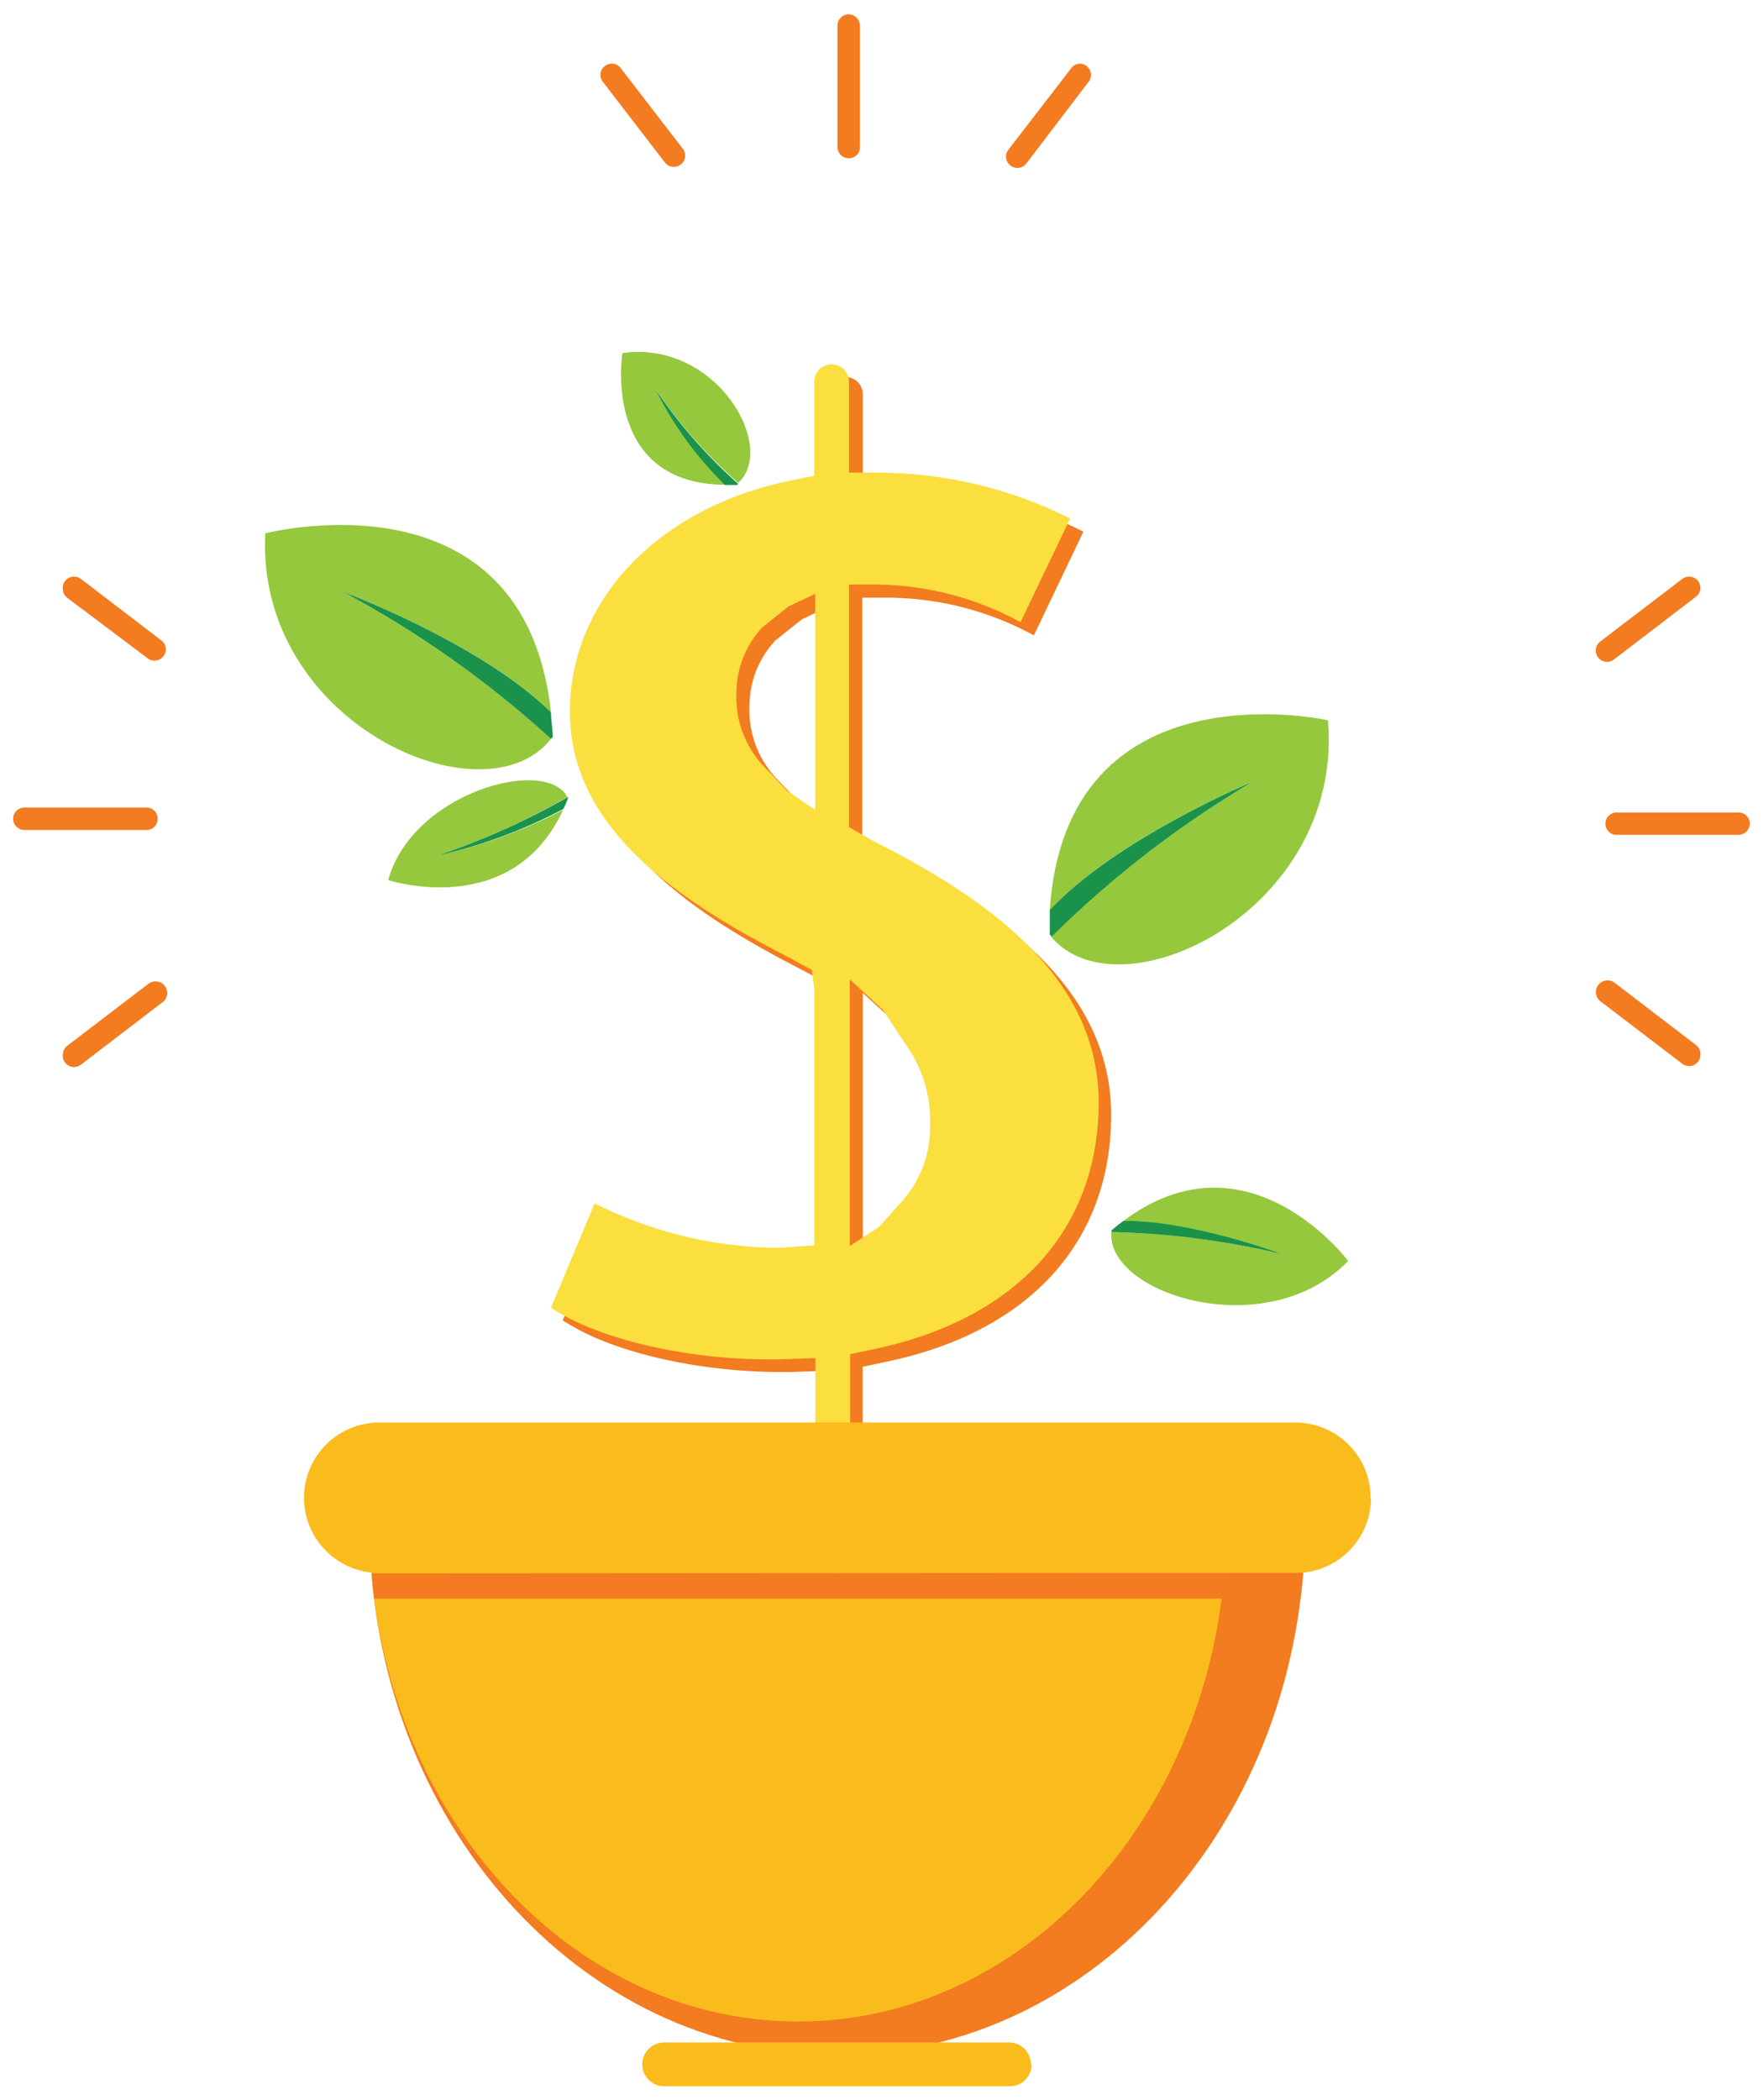 <svg width="110" height="131" viewBox="0 0 110 131" fill="none" xmlns="http://www.w3.org/2000/svg">
<path d="M52.95 0.892C53.136 0.895 53.314 0.97 53.446 1.101C53.578 1.233 53.654 1.41 53.657 1.596V9.168C53.658 9.26 53.641 9.351 53.607 9.437C53.573 9.522 53.522 9.6 53.457 9.665C53.392 9.731 53.315 9.783 53.23 9.819C53.145 9.854 53.054 9.872 52.961 9.872C52.774 9.872 52.594 9.798 52.462 9.666C52.329 9.534 52.254 9.355 52.254 9.168V1.596C52.254 1.411 52.327 1.234 52.457 1.102C52.587 0.97 52.764 0.895 52.95 0.892V0.892Z" fill="#F37B20"/>
<path d="M38.173 3.967C38.282 3.966 38.388 3.991 38.485 4.04C38.581 4.09 38.664 4.161 38.727 4.249L42.627 9.309C42.729 9.457 42.77 9.639 42.742 9.817C42.713 9.995 42.617 10.155 42.474 10.264C42.331 10.374 42.151 10.425 41.971 10.406C41.792 10.388 41.626 10.302 41.508 10.166L37.608 5.094C37.552 5.022 37.511 4.939 37.487 4.851C37.463 4.763 37.457 4.671 37.469 4.58C37.481 4.49 37.511 4.402 37.557 4.323C37.603 4.244 37.664 4.175 37.737 4.12C37.86 4.02 38.014 3.966 38.173 3.967Z" fill="#F37B20"/>
<path d="M67.373 3.967C67.528 3.968 67.677 4.022 67.797 4.12C67.87 4.175 67.931 4.244 67.977 4.323C68.023 4.402 68.053 4.49 68.065 4.58C68.077 4.671 68.071 4.763 68.047 4.851C68.024 4.939 67.983 5.022 67.927 5.094L64.062 10.166C64.007 10.245 63.938 10.312 63.856 10.364C63.775 10.415 63.684 10.449 63.589 10.464C63.494 10.479 63.397 10.475 63.304 10.452C63.211 10.428 63.123 10.386 63.047 10.327C62.97 10.269 62.907 10.196 62.86 10.112C62.813 10.028 62.784 9.936 62.774 9.841C62.764 9.745 62.774 9.649 62.803 9.557C62.832 9.466 62.879 9.381 62.942 9.309L66.843 4.249C66.903 4.165 66.983 4.096 67.075 4.047C67.167 3.998 67.269 3.971 67.373 3.967Z" fill="#F37B20"/>
<path d="M109.18 51.372C109.177 51.558 109.102 51.735 108.97 51.867C108.838 51.998 108.66 52.073 108.473 52.076H100.873C100.781 52.078 100.689 52.061 100.603 52.027C100.518 51.993 100.44 51.942 100.374 51.877C100.308 51.813 100.256 51.736 100.22 51.651C100.184 51.567 100.166 51.475 100.166 51.384C100.166 51.197 100.241 51.018 100.373 50.886C100.506 50.753 100.686 50.679 100.873 50.679H108.473C108.659 50.679 108.837 50.752 108.969 50.881C109.101 51.011 109.177 51.187 109.18 51.372Z" fill="#F37B20"/>
<path d="M106.093 36.674C106.093 36.782 106.067 36.888 106.018 36.984C105.969 37.08 105.898 37.163 105.81 37.226L100.732 41.112C100.659 41.174 100.574 41.221 100.482 41.25C100.39 41.279 100.294 41.289 100.198 41.279C100.102 41.269 100.009 41.24 99.925 41.193C99.841 41.147 99.768 41.083 99.709 41.007C99.65 40.931 99.608 40.844 99.584 40.751C99.561 40.658 99.556 40.562 99.572 40.467C99.587 40.372 99.621 40.282 99.673 40.201C99.724 40.12 99.792 40.05 99.871 39.996L104.962 36.111C105.11 35.997 105.298 35.947 105.483 35.971C105.669 35.995 105.837 36.092 105.952 36.24C106.044 36.366 106.093 36.518 106.093 36.674Z" fill="#F37B20"/>
<path d="M106.093 65.788C106.093 65.944 106.044 66.096 105.952 66.222C105.837 66.37 105.669 66.467 105.484 66.491C105.298 66.515 105.11 66.465 104.962 66.352L99.871 62.466C99.794 62.41 99.728 62.339 99.679 62.257C99.629 62.176 99.596 62.085 99.581 61.991C99.566 61.897 99.57 61.8 99.593 61.708C99.615 61.615 99.656 61.527 99.712 61.45C99.769 61.373 99.84 61.308 99.922 61.258C100.004 61.209 100.094 61.175 100.189 61.161C100.284 61.146 100.38 61.15 100.473 61.173C100.566 61.195 100.654 61.236 100.732 61.292L105.81 65.178C105.906 65.246 105.983 65.339 106.033 65.446C106.082 65.553 106.103 65.671 106.093 65.788Z" fill="#F37B20"/>
<path d="M0.82 51.067C0.82 50.975 0.838 50.884 0.874 50.799C0.909 50.714 0.962 50.637 1.027 50.573C1.093 50.508 1.171 50.458 1.257 50.423C1.343 50.389 1.434 50.373 1.527 50.374H9.139C9.23 50.373 9.322 50.389 9.407 50.424C9.492 50.458 9.569 50.509 9.634 50.574C9.699 50.638 9.75 50.715 9.784 50.8C9.819 50.885 9.836 50.975 9.834 51.067C9.836 51.159 9.819 51.25 9.784 51.335C9.75 51.421 9.699 51.499 9.635 51.564C9.57 51.63 9.493 51.682 9.408 51.717C9.322 51.753 9.231 51.771 9.139 51.771H1.527C1.434 51.771 1.342 51.753 1.256 51.718C1.17 51.682 1.092 51.63 1.027 51.565C0.961 51.499 0.909 51.422 0.873 51.336C0.838 51.251 0.82 51.159 0.82 51.067Z" fill="#F37B20"/>
<path d="M3.919 65.788C3.919 65.682 3.944 65.577 3.991 65.481C4.038 65.386 4.106 65.302 4.19 65.236L9.28 61.35C9.358 61.295 9.445 61.255 9.538 61.233C9.631 61.212 9.727 61.208 9.821 61.224C9.915 61.239 10.005 61.272 10.086 61.322C10.168 61.372 10.238 61.438 10.294 61.515C10.349 61.592 10.389 61.679 10.411 61.772C10.433 61.864 10.436 61.96 10.421 62.054C10.406 62.147 10.372 62.237 10.322 62.318C10.272 62.399 10.206 62.469 10.129 62.524L5.05 66.41C4.901 66.523 4.714 66.574 4.528 66.549C4.343 66.525 4.174 66.429 4.06 66.281C4.005 66.212 3.964 66.133 3.94 66.049C3.916 65.964 3.909 65.875 3.919 65.788Z" fill="#F37B20"/>
<path d="M3.919 36.674C3.913 36.517 3.963 36.363 4.06 36.24C4.174 36.092 4.343 35.995 4.528 35.971C4.714 35.947 4.901 35.997 5.05 36.111L10.129 39.996C10.254 40.116 10.331 40.277 10.344 40.449C10.358 40.621 10.308 40.793 10.203 40.93C10.098 41.068 9.946 41.163 9.776 41.196C9.606 41.229 9.429 41.199 9.28 41.112L4.19 37.285C4.097 37.213 4.024 37.12 3.977 37.013C3.93 36.907 3.91 36.79 3.919 36.674Z" fill="#F37B20"/>
<path d="M55.224 53.203L53.798 52.381V51.337V37.284H55.719C58.796 37.351 61.811 38.156 64.509 39.632L67.596 33.164C63.909 31.298 59.842 30.298 55.707 30.241H53.833V24.594C53.833 24.307 53.719 24.033 53.516 23.83C53.312 23.628 53.037 23.514 52.749 23.514C52.462 23.514 52.186 23.628 51.983 23.83C51.779 24.033 51.665 24.307 51.665 24.594V30.463L50.157 30.769C41.908 32.471 36.417 38.27 36.417 45.185C36.417 52.534 43.346 57.065 50.121 60.54L51.512 61.292L51.665 62.466V78.467L49.697 78.608C49.45 78.608 49.214 78.608 48.955 78.608C45.117 78.531 41.344 77.601 37.914 75.884L35.109 82.353C38.079 84.337 43.535 85.581 48.731 85.581H49.297L51.653 85.499V91.04C51.653 91.326 51.768 91.601 51.971 91.803C52.174 92.006 52.45 92.12 52.737 92.12C53.025 92.12 53.301 92.006 53.504 91.803C53.707 91.601 53.822 91.326 53.822 91.04V85.252L55.33 84.935C64.226 83.069 69.329 77.457 69.329 69.545C69.34 61.374 61.799 56.525 55.224 53.203ZM48.33 48.437C47.243 47.211 46.68 45.61 46.763 43.976C46.776 42.485 47.348 41.053 48.366 39.961L50.027 38.634L51.677 37.859V51.301L49.945 50.127L48.33 48.437ZM57.168 75.638L55.648 77.328L53.833 78.502V61.937L55.907 63.827L57.262 65.905C58.352 67.394 58.909 69.205 58.841 71.047C58.86 72.729 58.266 74.36 57.168 75.638Z" fill="#F37B20"/>
<path d="M54.411 52.417L52.973 51.595V50.55V36.463H54.894C57.968 36.528 60.98 37.333 63.673 38.81L66.772 32.342C63.071 30.486 58.99 29.506 54.847 29.478H52.973V23.807C52.973 23.521 52.859 23.246 52.656 23.044C52.452 22.841 52.177 22.727 51.889 22.727C51.602 22.727 51.326 22.841 51.123 23.044C50.919 23.246 50.805 23.521 50.805 23.807V29.677L49.285 29.982C41.037 31.685 35.557 37.484 35.557 44.399C35.557 51.748 42.486 56.279 49.261 59.742L50.652 60.505L50.805 61.679V77.68L48.814 77.821C48.566 77.821 48.331 77.821 48.071 77.821C44.254 77.724 40.507 76.781 37.101 75.062L34.379 81.566C37.348 83.55 42.816 84.794 48.012 84.794H48.519L50.876 84.712V90.253C50.876 90.54 50.99 90.815 51.193 91.017C51.397 91.22 51.672 91.334 51.96 91.334C52.247 91.334 52.523 91.22 52.726 91.017C52.93 90.815 53.044 90.54 53.044 90.253V84.466L54.552 84.149C63.425 82.282 68.551 76.671 68.551 68.758C68.551 60.587 60.974 55.739 54.411 52.417ZM47.517 47.651C46.423 46.415 45.86 44.8 45.95 43.154C45.966 41.67 46.533 40.244 47.541 39.151L49.214 37.813L50.864 37.05V50.515L49.132 49.341L47.517 47.651ZM56.355 74.851L54.835 76.542L53.02 77.716V61.092L55.083 62.982L56.449 65.06C57.534 66.534 58.091 68.329 58.028 70.155C58.071 71.873 57.475 73.545 56.355 74.851Z" fill="#FADF3E"/>
<path d="M23.055 95.313C23.161 113.509 36.182 128.184 52.243 128.184C68.303 128.184 81.324 113.474 81.43 95.313H23.055Z" fill="#F37B20"/>
<path d="M23.055 95.313C23.149 112.324 35.086 126.094 49.792 126.094C64.497 126.094 76.422 112.324 76.517 95.313H23.055Z" fill="#F9BC1C"/>
<path d="M85.543 93.423C85.543 94.668 85.046 95.863 84.162 96.744C83.278 97.624 82.079 98.119 80.829 98.119H23.68C22.429 98.119 21.23 97.624 20.347 96.744C19.463 95.863 18.966 94.668 18.966 93.423C18.966 92.178 19.463 90.983 20.347 90.103C21.23 89.222 22.429 88.727 23.68 88.727H80.806C82.056 88.727 83.255 89.222 84.139 90.103C85.023 90.983 85.519 92.178 85.519 93.423H85.543Z" fill="#F9BC1C"/>
<path d="M64.368 128.771C64.368 129.132 64.224 129.479 63.968 129.734C63.711 129.989 63.363 130.133 63.001 130.133H41.449C41.269 130.134 41.09 130.1 40.922 130.033C40.755 129.965 40.603 129.865 40.475 129.738C40.347 129.611 40.245 129.461 40.175 129.295C40.106 129.129 40.07 128.951 40.07 128.771C40.07 128.407 40.216 128.057 40.474 127.8C40.733 127.542 41.083 127.397 41.449 127.397H62.954C63.134 127.397 63.313 127.433 63.48 127.502C63.646 127.571 63.797 127.673 63.925 127.8C64.052 127.928 64.152 128.08 64.22 128.246C64.288 128.413 64.322 128.591 64.321 128.771H64.368Z" fill="#F9BC1C"/>
<path d="M82.856 44.927C82.856 44.927 66.536 41.276 65.499 56.76C69.682 52.276 78.143 48.766 78.143 48.766C73.569 51.454 69.345 54.695 65.57 58.416C69.871 63.557 83.87 56.784 82.856 44.927Z" fill="#95C83D"/>
<path d="M78.143 48.766C78.143 48.766 69.682 52.288 65.499 56.76C65.499 57.253 65.499 57.758 65.499 58.286L65.617 58.416C69.378 54.698 73.585 51.457 78.143 48.766Z" fill="#1A924B"/>
<path d="M38.833 22.023C38.833 22.023 37.513 30.17 45.231 30.241C43.452 28.505 41.981 26.48 40.883 24.253C42.356 26.417 44.094 28.389 46.056 30.123C48.519 27.893 44.689 21.189 38.833 22.023Z" fill="#95C83D"/>
<path d="M40.883 24.265C41.981 26.492 43.452 28.517 45.231 30.252H45.986L46.056 30.182C44.091 28.433 42.353 26.445 40.883 24.265Z" fill="#1A924B"/>
<path d="M16.55 33.269C16.55 33.269 32.706 29.067 34.379 44.434C30.031 40.114 21.417 36.92 21.417 36.92C26.1 39.433 30.453 42.513 34.379 46.089C30.219 51.372 15.961 45.15 16.55 33.269Z" fill="#95C83D"/>
<path d="M21.417 36.92C21.417 36.92 30.007 40.114 34.379 44.434C34.379 44.915 34.473 45.42 34.497 45.948L34.379 46.089C30.453 42.513 26.1 39.434 21.417 36.92Z" fill="#1A924B"/>
<path d="M84.117 78.655C84.117 78.655 77.895 70.32 70.095 76.154C74.242 76.154 80.016 78.232 80.016 78.232C76.517 77.396 72.938 76.932 69.34 76.847C69.022 80.721 79.026 83.902 84.117 78.655Z" fill="#95C83D"/>
<path d="M80.016 78.232C80.016 78.232 74.242 76.095 70.095 76.154C69.847 76.33 69.6 76.53 69.352 76.741C69.352 76.741 69.352 76.811 69.352 76.847C72.946 76.933 76.521 77.397 80.016 78.232Z" fill="#1A924B"/>
<path d="M24.221 54.894C24.221 54.894 31.951 57.441 35.133 50.515C32.662 51.804 30.031 52.764 27.309 53.367C30.116 52.406 32.826 51.183 35.404 49.717C34.061 47.157 25.718 49.435 24.221 54.894Z" fill="#95C83D"/>
<path d="M27.309 53.368C30.043 52.747 32.681 51.768 35.157 50.456C35.265 50.239 35.359 50.016 35.439 49.787C35.447 49.764 35.447 49.739 35.439 49.717C32.85 51.185 30.128 52.408 27.309 53.368Z" fill="#1A924B"/>
<path d="M81.147 99.716H23.338L23.185 98.142L81.312 98.107L81.147 99.716Z" fill="#F37B20"/>
</svg>
